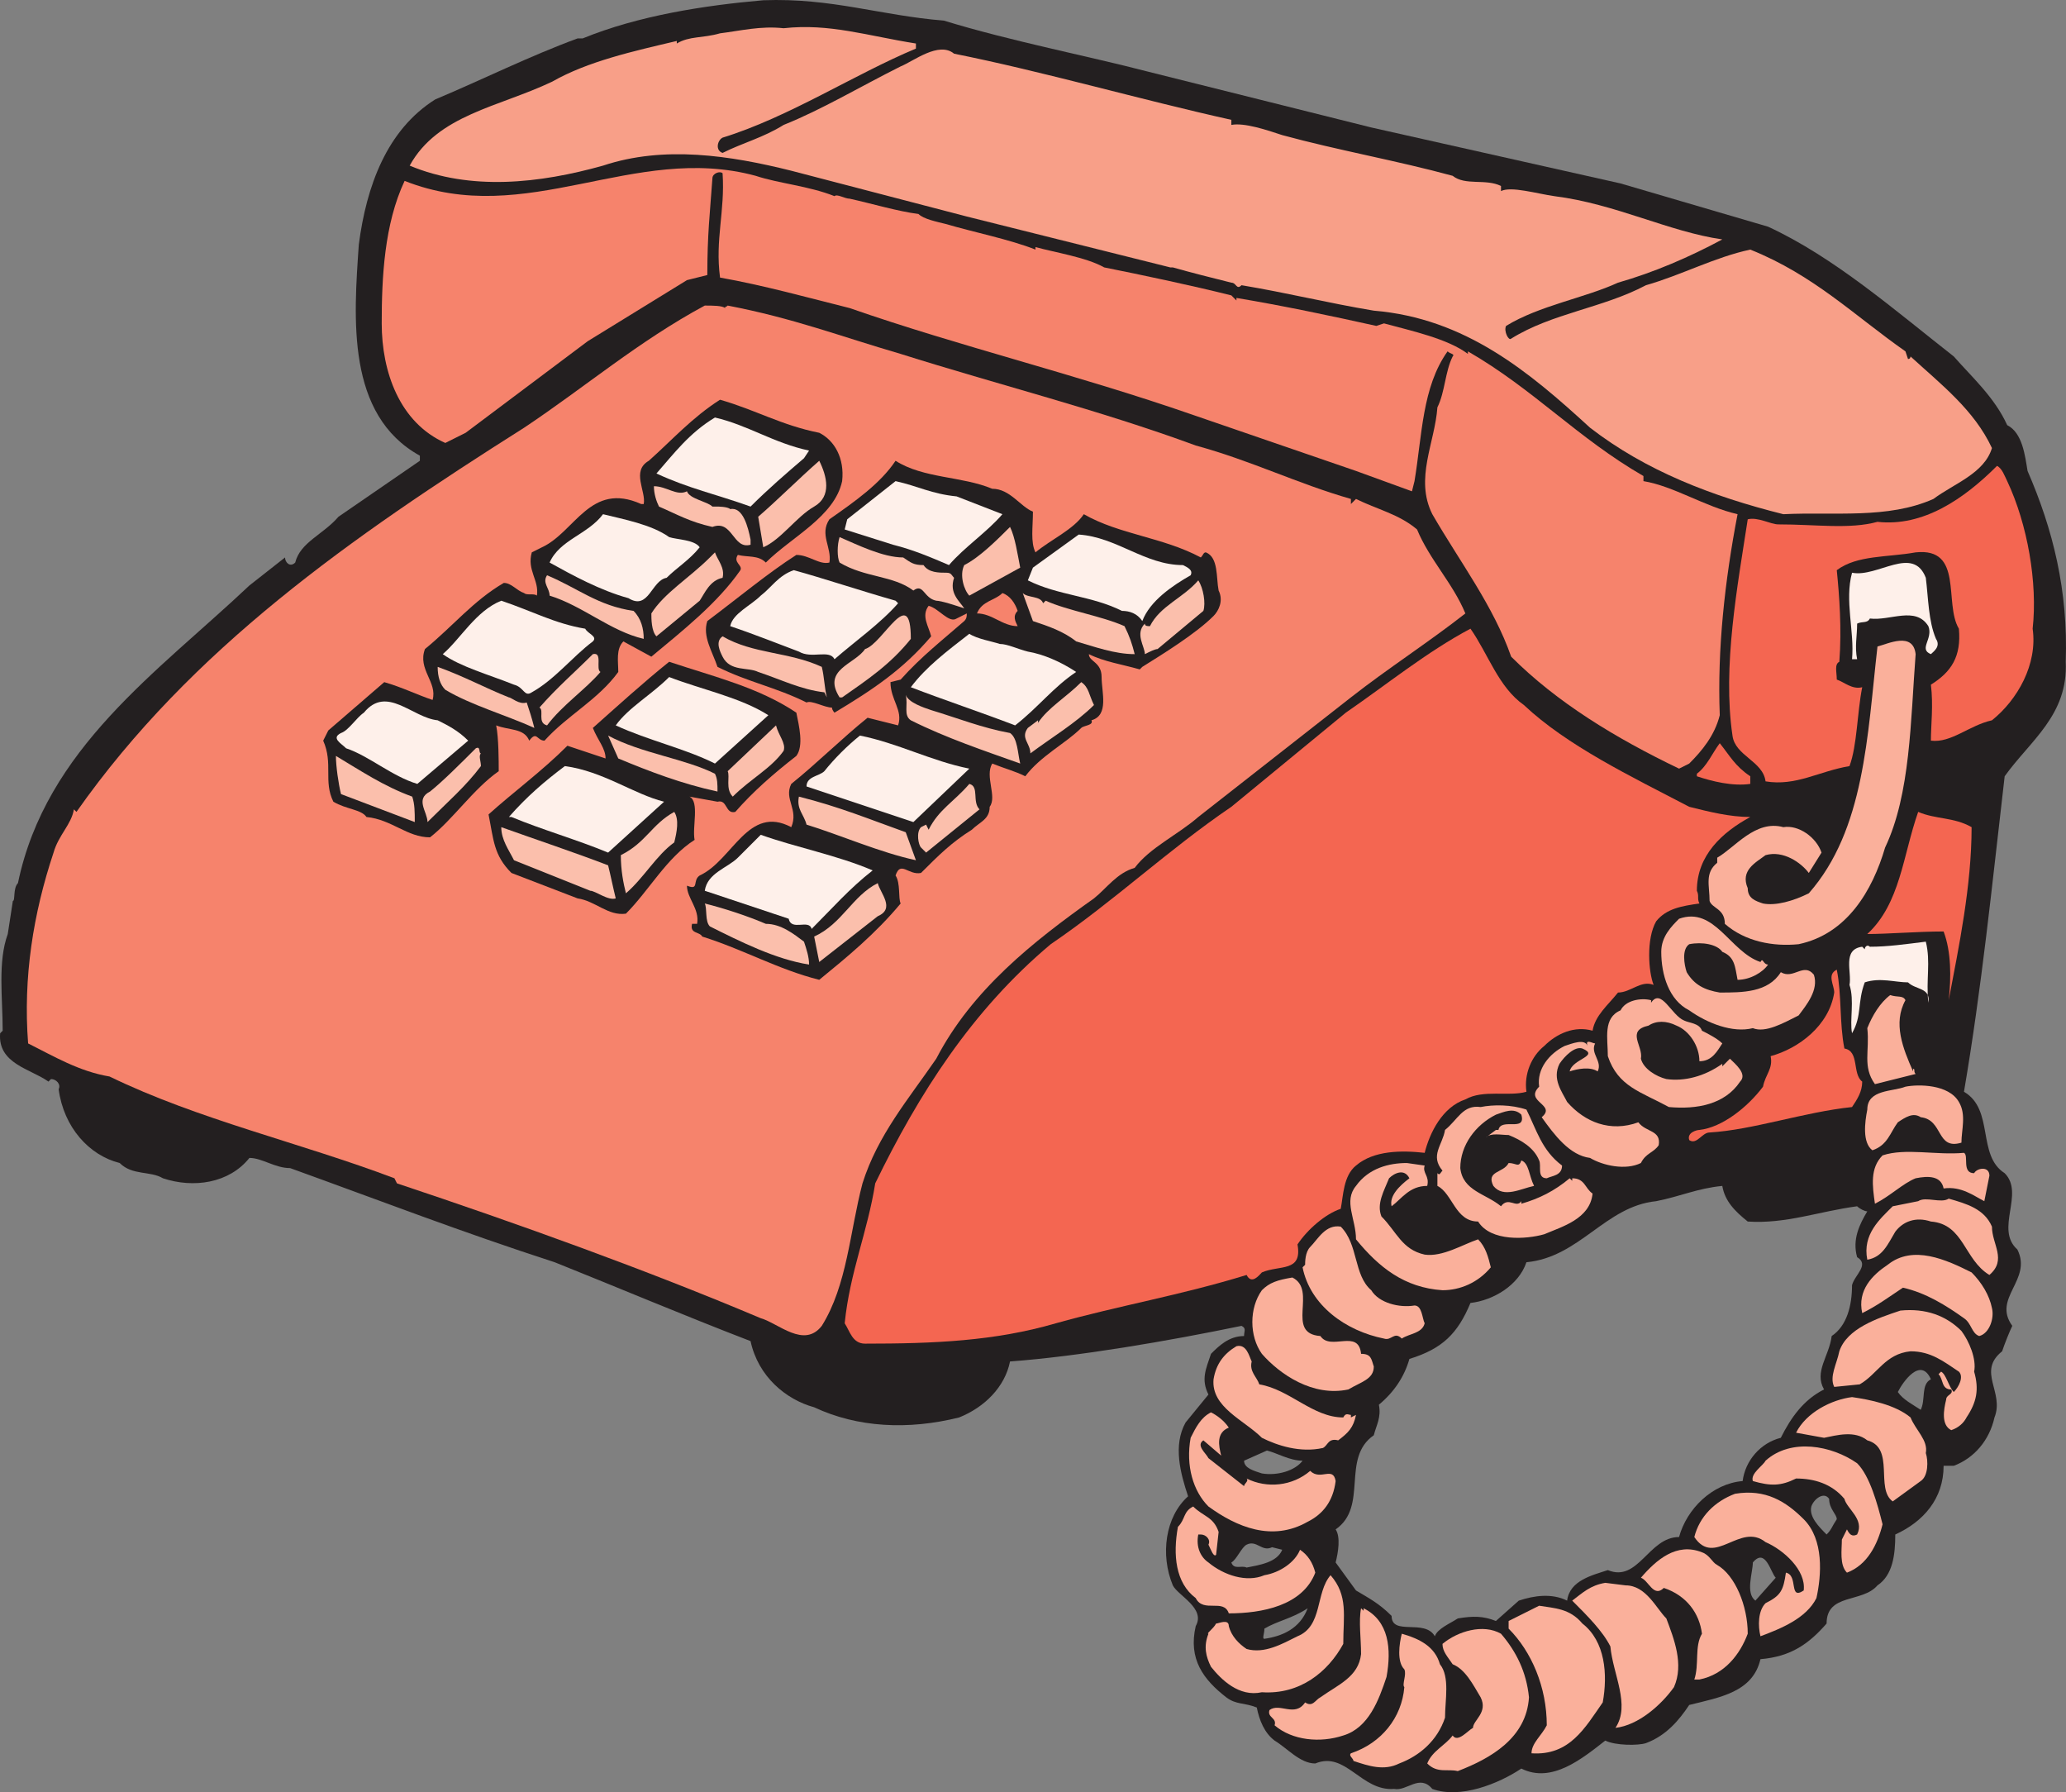 <svg xmlns="http://www.w3.org/2000/svg" width="609.122" height="528.294"><rect width="100%" height="100%" fill="#808080" stroke="none"/><path fill="#231f20" fill-rule="evenodd" d="M594.79 368.323c-6.75-6 2.25-16.5-3.75-22.5-8.25-5.25-3-18.75-12-24 5.25-30.75 8.25-60.75 12-93 7.5-10.5 18.75-18 18-33.75.75-21-3.75-39-11.25-56.25-.75-4.5-1.5-11.25-6-13.5-3.75-8.25-10.5-14.25-15.75-20.25-17.25-13.5-35.25-29.25-54.75-38.25l-43.5-12.75-73.5-16.5-66-16.5c-17.25-4.5-40.5-9-60-15-18.75-1.5-33-6.75-53.25-6-17.25 1.5-36.75 4.5-53.25 11.25h-1.5c-14.25 5.25-27.75 12-42 18-14.25 9-20.25 25.5-22.5 42.75-1.5 21.75-3.75 50.25 18 62.25v1.5l-24 16.5c-4.5 5.25-11.25 7.5-12.75 13.5-1.5 1.5-3 0-3-1.5l-10.5 8.25c-27 25.5-60 48-68.25 87.75-1.5 1.5-.75 5.25-1.5 5.25l-1.5 9.75c-3 8.25-1.5 18.75-1.5 28.5l-.75.75c-.75 9 9 10.5 14.25 14.25l.75-.75c1.5 0 3 1.5 2.25 3 1.5 11.25 9 19.5 18 21.75 3.75 3.75 9 2.25 12.75 4.5 9 3 19.5 1.5 25.5-6 3.75 0 7.5 3 12 3 27 9.75 50.25 18.75 78 27.75 18.75 7.5 38.25 15.75 57.75 23.25 2.25 10.5 10.5 17.25 18.75 19.5 12.75 6 27.75 6.75 42.75 3 7.5-3 13.5-9 15-16.5 20.25-1.5 46.5-6 68.25-10.5 1.5.75.75 1.5.75 3-4.5 0-7.5 3-9.75 5.25-1.5 4.5-3 7.5-.75 12l-6.75 8.25c-3.75 6.75-1.5 15 .75 21.75-6.75 6-8.25 17.25-4.5 26.25 1.5 3 9.75 6.75 6.75 12-2.25 9.75 2.25 15.75 9 21 3 2.25 5.25 1.5 9 3 .75 3.75 2.25 7.5 5.25 9.75 3.75 2.25 7.5 6.75 12 6.75 9-3.75 13.5 8.25 23.25 7.5 3.75.75 7.5-4.5 11.25 0 8.25 3 19.5-1.5 26.25-6 9 4.5 18-3 24.75-8.25 3 1.5 9.75 1.5 12 .75 6-2.25 9.75-6.75 12.75-11.25 9-2.25 18.75-3.75 21-13.5 9-.75 14.25-4.5 19.5-10.5 0-9 10.5-6 15-11.25 4.5-3 5.25-9 5.25-15 8.25-3.75 14.25-10.5 14.25-20.25h3c6-2.25 10.5-7.5 12-14.25 3-7.5-5.25-13.5 2.25-19.5.75-2.25 2.25-6 3-7.5-6-8.25 6-13.5 1.5-22.5m-48.75 10.5c0 6-1.5 12-6 15-.75 6-5.25 10.5-2.25 15.75-6 3-9.75 8.25-12.75 14.25-6 1.5-10.5 6.75-11.25 12.75-9 .75-16.5 8.25-18.75 16.5-9 0-12 13.5-21 9.75-4.5 1.5-11.25 3-12 9-4.5-2.25-9.75-1.5-14.25 0l-6.75 6c-3.75-1.5-6.75-1.5-11.25-.75-2.25 1.5-6 3-6.75 5.25-3-5.25-12.75 0-12.75-6-3.75-3.75-6.75-5.25-10.5-7.5l-6-8.25c.75-3 1.5-7.5 0-9.75 9.75-6.75 1.5-21 11.25-27.75.75-3 2.25-5.25 1.5-9 4.5-3.75 7.5-8.25 9-13.5 9.75-3 14.25-7.5 18-16.5 6.75-.75 14.25-5.25 16.5-12 15.75-1.5 23.25-16.5 38.25-18 7.5-1.5 12-3.75 19.5-4.5.75 4.5 3.75 7.5 7.5 10.5 11.25.75 21-3 32.25-4.5.75.75 2.25 1.5 3 1.5-2.25 3.75-4.5 8.25-3 13.5 3.75 2.25-.75 5.25-1.5 8.25m23.25 27.75c-3 1.5-1.5 6-3 9-2.25-1.5-5.25-3-6.75-5.25 1.5-3 6.75-10.5 9.75-3.75m-185.25 24c-2.25 3-7.5 4.5-12 3.75-2.25-.75-5.25-1.5-5.25-3.75l6.75-3c3 .75 6.75 3 10.5 3m157.5 17.25c-1.5 2.25-1.5 3-3 4.5-2.25-2.25-5.25-5.25-4.5-8.25.75-2.25 3.75-4.5 5.25-2.25 0 3 2.25 4.5 2.25 6m-166.5 8.25 3 .75c-1.5 3.75-6.75 4.5-10.5 5.25-1.5-.75-3.75.75-4.5-1.5 1.5-.75 3-4.5 4.5-5.25 3-1.5 4.5 2.25 7.5.75m148.5 9-6 6.75c-3-2.25-.75-8.25-.75-11.25 3.75-4.5 5.25 3 6.75 4.5m-138 9c-2.25 6-7.5 8.25-12.75 9-.75 0 0-1.5 0-3 3.75-2.25 8.25-3 12.75-6"/><path fill="#fab09b" fill-rule="evenodd" d="M585.04 354.073c-3-1.5-6.75-4.5-12-3.75-.75-3.75-4.5-3.75-8.25-3-3.75 1.5-7.5 5.25-12 7.5-.75-5.25-1.5-10.5 2.25-14.25 6.75-2.25 15.75 0 24-.75 1.5.75-.75 6 3 6 .75-1.5 4.5-2.25 4.5.75l-1.5 7.5"/><path fill="#f89f88" fill-rule="evenodd" d="M231.04 8.323c13.5-1.5 24.75 2.25 39 4.5v1.5c-18 7.5-37.5 20.25-57 26.25-1.5.75-2.25 3.75 0 4.5 6-3 12-4.5 18-8.25 11.25-4.5 22.5-11.25 34.5-17.25 3.75-1.5 11.25-7.5 15.75-3.75 26.25 5.25 54.75 13.5 81.75 19.5v1.5c3.75-.75 10.5 1.5 15 3 16.5 4.5 33.75 7.5 50.25 12 3.75 3 9.75.75 14.25 3v1.5c3-1.5 10.5.75 15.75 1.5 18 2.25 33.75 10.5 49.5 12.75-9.75 5.25-20.25 9.75-30.75 12.75-9.75 4.5-23.25 6.75-33 12.75-.75 1.5.75 4.5 1.5 3.75 12-7.5 27-9 39.75-15.75 10.5-3 20.25-8.25 30.75-10.5 18.75 7.5 30.75 19.5 45.75 30l.75 2.25c.75 0 .75-.75.75-.75 9 8.25 18.75 15.75 24 27-2.25 7.5-11.25 10.5-17.25 15-13.5 6-29.25 3.75-44.25 4.5-21-5.25-40.5-12.75-57-25.5-18-16.5-36.75-32.25-63.75-34.5-13.5-2.25-25.5-5.25-39-7.5-1.5 1.5-1.5-.75-3-.75-6-1.5-12-3-17.25-4.5h-.75l-60-15-51.75-13.5c-18-4.5-37.5-7.5-55.5-1.5-18.75 5.25-39 7.5-57 0 8.25-15 26.25-17.25 42-24.75 10.5-6 24-9 36.75-12v.75c3.75-2.25 7.5-1.5 12.75-3 6-.75 12-2.25 18.75-1.5"/><path fill="#f6836c" fill-rule="evenodd" d="M246.04 57.823c.75-.75 3 .75 4.5.75 6.75 1.5 14.25 3.75 20.25 4.5 1.5 1.5 5.25 2.25 8.25 3 7.5 2.25 18.75 4.5 26.25 7.5v-.75c5.25 1.5 15 3 20.25 6 11.25 2.25 25.5 5.25 37.5 8.25l1.5 1.5v-.75c13.5 2.25 27.75 5.25 41.25 8.25l2.25-.75c8.25 2.25 18.75 4.5 24.75 9v-.75c19.5 11.25 32.25 25.5 51.75 36.75v1.5c9 1.5 18 7.5 27.75 9.75-3.75 19.5-6 39.75-5.25 59.25-1.5 6-5.25 10.5-9 14.25l-3 1.5c-18.75-9-36-19.5-49.5-33-5.25-15-15-27.75-23.25-42-5.25-10.5.75-21 1.5-31.5 2.25-4.5 2.25-10.5 4.5-15 .75-.75-.75-.75-1.5-1.5-7.5 10.5-7.5 24.75-9.75 38.25l-.75 3-16.5-6-48-16.5c-34.5-12-69-20.25-101.25-31.5-12-3-25.5-6.75-38.25-9-1.5-11.25 1.5-19.5.75-30.75-.75-.75-3 0-3 1.5-.75 10.5-1.5 16.5-1.5 28.5l-6 1.5-29.25 18-36 27-6 3c-13.5-6-18.75-21-18.75-35.25 0-13.5.75-29.25 6.75-42 36 14.25 67.5-11.25 103.5-1.5 6.75 2.25 15.75 3 23.25 6"/><path fill="#f6836c" fill-rule="evenodd" d="M213.79 90.823c0-.75 0 0 .75-.75 19.5 3.75 33 9 51 14.25 28.5 9 58.5 16.5 87 27 16.5 4.5 30 11.25 45.75 15.75v1.5l1.5-1.5c6 3 12.75 4.5 18 9 3.75 9 10.5 15.75 14.25 24.75-10.5 8.25-23.25 16.5-33.75 24.75l-45 35.25c-6 5.25-14.25 9-18.75 15-5.25 1.5-8.25 6-12 9-18 12.75-36 27-46.5 47.25-8.25 12-17.25 22.5-21.75 36.75-3.75 14.25-4.5 30-12 42-5.25 6.75-12.75-.75-18-2.25-33.75-14.25-71.25-27.75-107.25-39.75l-.75-1.5c-27.75-10.5-57.75-17.25-84-30-9-1.5-16.5-6-24-9.75-1.5-19.5 1.5-38.25 7.5-56.25 1.5-5.25 5.25-8.25 6-12.75l.75.75c33.75-48 81-81 132-113.25 18-12 33.75-25.5 53.25-36 2.25 0 5.25 0 6 .75"/><path fill="#231f20" fill-rule="evenodd" d="M241.54 127.573c4.5 2.25 7.5 7.5 6.75 14.25-2.25 10.5-15 16.5-22.5 24-2.25-2.25-5.25-1.5-8.25-2.25-1.5 2.25 1.5 3 .75 4.5-6.75 9.75-17.25 18-26.25 25.5l-8.25-4.5c-2.25 2.25-1.5 6-1.5 9-6 8.25-15 12.75-21.75 20.25-2.25 0-2.25-3-4.5 0-1.5-3.75-6-3-9.75-4.5.75 3.75.75 10.5.75 13.5-7.5 5.25-13.5 14.25-20.25 19.5-6.75 0-11.25-5.25-18.75-6-1.5-2.25-6-2.25-9.75-4.5-3-6 0-11.25-3-18l1.5-3 16.5-14.25c5.25 1.5 9.75 3.75 14.25 5.25 1.5-5.25-4.5-9-2.25-15 8.25-6.75 14.25-14.25 23.25-19.5 2.25 0 3.75 2.25 6 3 .75.75 3 0 3.75.75.75-4.5-3-7.5-1.5-12.75l3-1.5c9.75-4.5 14.25-19.5 29.25-12.75h.75c.75-3.75-3.75-9.75 1.5-12.75 6.75-6 12.75-12.75 21-18 10.5 3 18 7.5 29.25 9.75"/><path fill="#fef0ea" fill-rule="evenodd" d="m238.54 132.823-1.5 2.25c-5.25 4.5-10.5 9-15.75 14.25-10.5-3.75-18-5.25-27.75-9.75 5.25-6 9.75-12 17.25-16.5 9.75 2.25 17.25 7.5 27.75 9.75"/><path fill="#231f20" fill-rule="evenodd" d="M359.29 174.073c-.75-3.75 0-9.75-3.75-11.25-.75 0-.75.75-1.5 1.5-11.25-6-24-6.75-34.5-12.75-3 4.5-9.75 7.5-14.25 11.25-1.5-3-.75-7.5-.75-12-3.75-1.5-6.75-6.75-12-6.75-9-3.75-20.25-3-28.5-8.25-4.5 6.75-12 12-19.5 17.25-3 4.5.75 8.25 0 12.75-3 .75-6-2.25-9.75-2.25-8.25 5.25-17.25 12.75-26.25 19.5-1.5 4.5 1.5 9 3 13.5 9 4.5 17.25 6 26.25 10.5 1.5-.75 5.25 1.5 7.5 1.5 0 .75.75 1.5.75 1.5 11.25-6.75 20.25-12.75 28.5-22.5-.75-3-3-6-.75-9 3 .75 6 5.25 8.25 3.75l3-1.5c0 .75 0 1.5-.75 2.25-6 5.25-12.75 10.5-18.75 17.25l-3 .75c0 5.25 3.75 8.25 2.25 12.75l-9-2.25c-7.5 6-15 13.5-22.5 19.5-2.25 4.5 2.25 7.5 0 12.75-12.75-6.75-17.25 9.75-27 14.25-2.25 1.5 0 4.5-3.75 3 0 3.75 3.75 6.75 3 11.25h-1.5c-.75 3 2.25 2.25 3 3.75 12 3.75 22.5 9.75 34.5 12.75 8.25-6.75 16.5-13.5 24-22.5-.75-1.5 0-6-1.5-8.25 1.5-4.5 3.75 0 7.5-.75 5.25-5.25 9-9 15-12.75 2.25-2.25 5.25-3 5.25-6.75 2.25-3-1.5-9 .75-12.75 3.75 1.5 6.75 2.25 9.75 3.75 4.5-6 12-9.75 16.5-14.25.75-.75 3.75-.75 3-2.25 5.25-1.5 3-8.25 3-12.75s-3.75-4.5-3.75-6.75c4.5 2.25 9.75 3 15 4.5l.75-.75c6-3.75 15.75-9.75 21-15 1.5-1.5 3-4.5 1.5-7.5"/><path fill="#fbbfac" fill-rule="evenodd" d="m354.79 180.073-13.5 11.25c-.75 0-2.25.75-3.75 1.5 0-2.25-3-6 0-9 0 .75.75.75 1.5.75 3-6 9.75-8.25 14.25-13.5 1.5 2.25 2.25 6.75 1.5 9m-111.75 24c-6.75-.75-12.75-3.75-19.5-6-3-1.5-8.25 0-10.5-4.5-.75-1.5-2.25-4.5 0-6 9 5.25 19.5 4.5 29.25 9 .75 3 .75 6 1.5 9l-.75-1.5m33-27c-3.75-.75-3.75-5.25-6.75-3-6-4.5-14.25-3.75-21.75-8.25-.75-1.5-.75-5.25 0-7.5 5.25 2.25 12.75 6 18.75 6 2.25 1.5 3 2.25 6 2.25 1.5 2.25 4.5 2.25 6.75 2.25 1.5 0 1.5.75 2.25 1.5-1.5 4.5 1.5 6.75 3 9-2.25-.75-6.75-2.25-8.25-2.25m-36-27.75c-5.25 3-9.75 9.75-15 12l-1.5-9c5.25-4.5 12-11.25 18-16.5 2.25 4.5 3.75 10.5-1.5 13.5"/><path fill="#f46651" fill-rule="evenodd" d="M591.79 141.823c6 12.75 9 30 7.5 43.5 1.5 10.5-4.5 21-12 27-6.75 1.5-12 6.75-18 6 0-4.5.75-10.5 0-16.5 6-3.75 9-8.25 8.25-16.5-4.5-7.5 1.5-24-12.75-22.5-8.25 1.5-17.25.75-23.25 5.25.75 7.5 1.5 17.25.75 27-1.5.75-.75 3-.75 5.25 2.25.75 4.5 3 7.5 2.25-1.5 7.5-1.5 17.25-3.75 23.25-9 1.5-15.75 6-24.75 4.5-.75-6-9-7.5-9.75-13.5-3-20.25 1.5-44.25 4.5-63.75 3-.75 6.75 1.5 9 1.5 11.25 0 21 1.5 29.25-.75 13.5 1.5 25.5-6.75 35.25-16.5 1.5.75 2.25 3 3 4.5"/><path fill="#fef0ea" fill-rule="evenodd" d="m282.04 146.323 13.5 5.25c-4.5 5.25-11.25 9.75-15.75 15-5.25-2.25-10.5-4.5-16.5-6l-14.25-4.5.75-3 14.25-11.25c6.75 1.5 10.5 3.75 18 4.5"/><path fill="#fbbfac" fill-rule="evenodd" d="M202.54 144.823c.75 2.25 6 3 7.5 4.5h1.5s3 0 3.75.75c3.75-.75 5.25 5.25 6 9v1.5c-5.25 1.5-5.25-7.5-11.25-5.25-6.75-1.5-10.5-3.75-15.75-6-.75-1.5-1.5-3.75-1.5-6 3.75 0 6.75 3 9.75 1.5"/><path fill="#fef0ea" fill-rule="evenodd" d="M197.29 158.323c2.25.75 7.5.75 9 3-3 3.75-6.75 6-9.75 9-4.5.75-5.25 9.75-11.25 6-8.25-2.25-16.5-6.75-23.25-10.5 3-6.75 11.25-8.25 15.75-14.25 6 1.5 14.25 3 19.5 6.75"/><path fill="#fbbfac" fill-rule="evenodd" d="m300.79 167.323-15 8.25c-1.5-1.5-3-6-1.5-9 4.5-2.25 9.75-7.5 13.5-11.25 1.5 3 2.25 8.25 3 12"/><path fill="#fef0ea" fill-rule="evenodd" d="M348.79 166.573c1.5.75 3 1.5 2.25 3-5.25 3-12 7.5-14.25 13.5-1.5-2.25-3.75-3-6-3-9-4.5-18.75-4.5-27.75-9l1.5-3.75 13.5-9.75c11.25.75 19.5 9 30.75 9"/><path fill="#fbbfac" fill-rule="evenodd" d="M213.04 170.323c-3.75.75-5.25 4.5-6.75 6.75l-12.75 10.5c-1.5-1.5-1.5-5.25-1.5-6.75 3.75-6 11.25-10.5 17.25-16.5l1.5-1.5c.75 2.25 3 4.5 2.25 7.5"/><path fill="#fef0ea" fill-rule="evenodd" d="M570.79 188.323c1.5 2.25-.75 3.75-1.5 4.5-3.75-1.5.75-4.5-.75-8.25-3.75-6-11.25-1.5-17.25-2.25-.75 1.5-2.25.75-3.75 1.5 0 3.75-.75 6.75 0 10.5h-1.5c.75-8.25-2.25-17.25 0-25.5 7.5 1.5 18-8.25 21.75 1.5.75 6 .75 12.75 3 18m-306.75-11.25.75.75c-5.25 6-12.75 11.25-18.75 16.5-1.5-3-6.75 0-10.5-2.25-6-2.25-13.5-5.25-20.25-7.5.75-3.75 6-6 9-9 3-2.25 5.25-6 9.75-7.5 8.25 2.25 19.5 6 30 9"/><path fill="#fbbfac" fill-rule="evenodd" d="M186.79 180.073c2.25 2.25 3 5.25 3 8.25-9.75-2.25-18-9.75-27.75-12.75 0-2.25-2.25-3.75-.75-6 9 3.75 15 9 25.5 10.5m120.75-2.25.75-.75c6.75 3 16.5 4.5 23.25 7.5 1.5 3 2.25 5.25 3 8.25-6 0-12-2.25-17.25-3.75-3.75-3-8.25-4.5-12.75-6l-3-8.25c1.5 1.5 5.25.75 6 3"/><path fill="#f6836c" fill-rule="evenodd" d="M300.04 180.073c-1.5 1.5-.75 3 0 4.5-4.5 0-7.5-3.75-12-3.75 1.5-3.75 5.25-3.75 7.5-6 2.25.75 3.75 3 4.5 5.25"/><path fill="#fef0ea" fill-rule="evenodd" d="M172.54 185.323c.75 1.5 3.75 2.25 2.25 3.75-6 4.5-11.25 11.25-18 15-2.25 1.5-2.25-1.5-5.25-2.25-7.5-3-15.75-5.25-21-9 5.25-4.5 9.75-12.75 17.25-15.75 9 3 15.75 6.75 24.75 8.25"/><path fill="#fbbfac" fill-rule="evenodd" d="M268.54 188.323c-6 7.5-12.75 12-20.25 17.25h-.75c-5.25-8.25 4.5-9.75 7.5-14.25 5.25-1.5 13.5-19.5 13.5-3"/><path fill="#f46651" fill-rule="evenodd" d="M449.29 207.823c12.75 12 31.5 21 48.75 30 6 1.5 12 3 18 3-8.25 4.5-15.75 11.25-15.75 21.75.75 1.5 0 2.25.75 3.75-5.25.75-9.75 1.5-12.75 5.25-3 5.25-2.25 15-.75 18.75-3.75-1.5-6.75 2.25-10.5 2.25-3 3.75-6.75 6.75-7.5 11.25-5.25-1.5-10.5.75-14.25 4.5-3.75 3-6 8.25-5.25 13.5-5.25 1.5-12.75-.75-18 2.25-6.75 2.25-10.5 9.75-12 15.75-6.75-.75-15-.75-20.25 3.75-3.75 3-3.75 9-4.5 12.75-4.5 1.5-9.75 6-12.75 10.5 1.5 8.25-5.25 6-10.5 8.25-.75.75-3 3.75-4.5.75-19.5 6-37.5 9-56.25 14.25-18 5.25-36 6-56.25 6-3.75 0-4.5-3.75-6-6 1.5-15 6.75-27 9-41.25 12.75-26.25 28.5-51 51.75-70.5 18.75-12.75 34.5-27.75 53.25-40.5l33.75-27.75c12-8.25 24-18 36.75-24.75 5.25 7.5 8.25 17.25 15.75 22.5"/><path fill="#fef0ea" fill-rule="evenodd" d="M294.79 189.823c2.25 0 5.25 1.5 8.25 2.25 4.5.75 9.75 3 14.25 6-6.75 4.5-11.25 10.5-18 15.75-9.75-3.75-21-7.5-30.75-11.25 4.5-6 10.5-10.5 17.25-15.75 2.25 1.5 6.75 2.25 9 3"/><path fill="#fab09b" fill-rule="evenodd" d="M564.79 192.823c-1.5 19.5-1.5 41.25-9 57-3.75 12.75-11.25 25.5-25.5 28.5-7.5.75-15.75-.75-21.75-6 0-4.5-3.75-4.5-4.5-6.75 0-4.5-1.5-8.25 2.25-11.25v-1.5c5.25-3 11.25-11.25 19.5-9 4.5-.75 9.75 3 11.25 7.5l-3.75 6c-2.25-3-7.5-6.75-12.75-5.25-3 2.25-7.5 4.5-5.25 9.75 0 3 2.25 3.75 4.5 4.5 3.75.75 9-.75 13.5-3 16.5-18.75 17.25-46.5 20.25-72.75 3-.75 10.5-4.5 11.25 2.25"/><path fill="#fbbfac" fill-rule="evenodd" d="M177.04 198.073c-4.5 5.25-11.25 9.75-15.75 15.75-3-.75-.75-4.5-2.25-5.25 5.25-6 10.5-10.5 15.75-15.75 3-.75.75 4.5 2.25 5.25"/><path fill="#231f20" fill-rule="evenodd" d="M234.79 210.073c.75 3.75 2.25 9.75 0 12.75-6.75 5.25-12.75 10.5-18 16.5-3 .75-2.25-3.75-5.25-3l-8.25-1.5c3 1.5.75 9 1.5 12.75-8.25 5.25-13.5 15-20.25 21.75-5.25.75-9-3.75-14.25-4.5l-19.5-7.5c-5.25-5.25-5.25-9.75-6.75-17.25 7.5-6.75 15.75-12.75 23.25-20.25l11.25 3.75c0-3-2.25-5.25-3.75-9 6.75-6 15-13.5 22.5-19.5 13.5 4.5 26.25 7.5 37.5 15"/><path fill="#fbbfac" fill-rule="evenodd" d="M150.04 205.573c.75 0 3 2.25 5.25 1.5.75 2.25 1.5 4.5 2.25 7.5-8.25-3.75-18.75-6.75-26.25-11.25-1.5-1.5-2.25-3.75-2.25-6.75 8.25 3 13.5 6 21 9"/><path fill="#fef0ea" fill-rule="evenodd" d="m226.54 210.823-15.75 14.25c-9-4.5-19.5-6.75-29.25-11.25 3.75-5.25 10.5-9 15.75-14.25 9.75 3.75 21 6 29.25 11.25"/><path fill="#fbbfac" fill-rule="evenodd" d="M322.54 207.823c-5.25 5.25-12.75 9.75-18.75 14.25 0-3-3-4.5-.75-7.5l3-2.25v.75c3-4.5 8.25-7.5 12.75-12 2.25 1.5 2.25 3.75 3.75 6.75m-48 1.5c7.5 2.25 15 5.25 23.25 6.75 2.25 1.5 2.25 6 3 9-10.5-3.75-21.75-7.5-32.25-12.75-2.25-1.5-.75-4.5-1.5-7.5.75 2.25 5.25 3.75 7.5 4.5"/><path fill="#fef0ea" fill-rule="evenodd" d="m138.04 218.323-15 12.75c-7.5-2.25-14.25-8.25-21-10.5-1.5-1.5-4.5-3-1.5-4.5 2.25-.75 4.5-4.5 6.75-6 6.75-8.25 14.25 1.5 21.75 2.25 3 1.5 6 3 9 6"/><path fill="#fbbfac" fill-rule="evenodd" d="M231.04 221.323c-3.75 5.25-9.75 8.25-15 13.5-2.25-2.25-.75-6-1.5-7.5l14.25-13.5c.75 3 3 5.25 2.25 7.5"/><path fill="#fef0ea" fill-rule="evenodd" d="m285.79 226.573-16.5 15.75-31.5-10.5c0-3 3.75-3 5.25-4.5 3-3.75 6.75-7.5 10.5-10.5 11.25 2.25 21 7.5 32.25 9.75"/><path fill="#fbbfac" fill-rule="evenodd" d="M210.79 228.073c.75 1.5.75 3 .75 5.25-10.5-2.25-20.25-6-29.25-9.75l-3-6.75c9.75 5.25 22.5 6.75 31.5 11.25"/><path fill="#f46651" fill-rule="evenodd" d="M516.04 228.823v2.25c-5.25.75-11.25-.75-15.75-2.25v-.75c3-2.25 4.5-6 6.75-9 3 3.75 4.5 6.75 9 9.75"/><path fill="#fbbfac" fill-rule="evenodd" d="M141.79 222.073c-.75.75 0 2.25 0 3.75-4.5 6-9.75 10.5-15.75 16.5 0-3-3.75-6.75.75-9 3.75-3 9-8.25 13.5-12.75 1.5-.75.75 1.5 1.5 1.5m-20.25 12.75c.75 2.25.75 4.5.75 7.5l-21.75-8.25c-.75-3-1.5-8.25-1.5-11.25 7.5 4.5 14.25 9 22.5 12"/><path fill="#fef0ea" fill-rule="evenodd" d="m195.79 236.323-16.5 15c-9-3.75-19.5-6.75-28.5-10.5h-.75c5.25-6 10.5-10.5 16.5-15 11.25 1.5 20.25 8.25 29.25 10.5"/><path fill="#fbbfac" fill-rule="evenodd" d="m288.79 238.573-15.75 12.75-1.5-1.5c-.75-.75-1.5-4.5 0-6l1.5-.75.75 1.5c3-6 7.5-8.25 12-13.5 3 .75.75 5.25 3 7.5m-21.75 6.75 3 8.25c-10.5-2.25-22.5-7.5-32.25-10.5-.75-3-3-4.5-2.25-8.25 12 3 21 6.75 31.5 10.5m-68.25 3c-5.25 3.75-9 10.5-14.25 15-.75-3-1.5-6.75-1.5-11.25 7.5-3.75 9-9 15.75-12.75 1.5 2.25.75 6 0 9"/><path fill="#f46651" fill-rule="evenodd" d="M581.29 243.823c0 17.25-3.75 35.25-6.75 51 .75-6.75.75-14.25-1.5-20.25-7.5 0-16.5.75-22.5.75 9.75-9 10.5-23.25 15-36 5.25 2.25 10.5 1.5 15.75 4.5"/><path fill="#fbbfac" fill-rule="evenodd" d="M179.29 255.073c.75 3 1.5 6.75 2.25 9.75-2.25.75-6-2.25-7.5-2.25l-22.5-9c-1.5-3-3.75-6-3.75-9.75 10.5 3.75 21.75 7.5 31.5 11.25"/><path fill="#fef0ea" fill-rule="evenodd" d="M257.29 256.573c-6.75 5.25-12 11.25-18 17.25-.75-3-6 .75-6.75-3l-24.75-8.25c.75-5.25 6.75-6.75 9.75-9.75l6.75-6.75c10.5 3.75 22.5 6 33 10.5"/><path fill="#fbbfac" fill-rule="evenodd" d="m258.79 270.073-17.25 13.5-1.5-7.5c8.25-3.75 11.25-12 18.75-15.75.75 3 5.25 7.5 0 9.75m-33 2.25c4.5 0 8.25 3 11.25 5.25.75 2.25 1.5 4.5 1.5 6.75-9.75-1.5-20.25-6.75-29.25-11.25-1.5-1.5-.75-5.25-1.5-6.75 6 1.5 12.75 3.75 18 6"/><path fill="#fab09b" fill-rule="evenodd" d="M519.04 283.573c.75-1.5.75.75 2.25.75-1.5 2.25-5.25 4.5-9 4.5-.75-3.75-.75-6.75-4.5-8.25-1.5-2.25-6-3-9.75-2.25-2.25 1.5-1.5 6-.75 8.25 2.25 3.75 5.25 5.25 9.75 6 6.75 0 14.25 0 18-6 3.75 2.25 6.75-3 9.75.75 1.5 4.5-2.25 9-4.5 12-4.5 2.25-9.75 5.25-13.5 3.75-6 1.5-13.5-1.5-18.75-5.25-6-3-8.25-10.5-8.25-17.25 0-4.5 3-7.5 5.25-9.75 10.5-3.75 15 9.75 24 12.75"/><path fill="#fef0ea" fill-rule="evenodd" d="M567.79 277.573c1.5 6 0 11.25.75 18 .75-4.5-3.75-3.75-6-6-3.75 0-8.25-1.5-12.75 0-2.25 6-.75 9.75-3.75 15-.75-3.75.75-9.75-.75-14.25.75-3.75-2.25-10.5 3.75-11.25l.75.75c0-.75.75-1.5 1.5-.75 5.25 0 10.5-.75 16.5-1.5"/><path fill="#f46651" fill-rule="evenodd" d="M543.79 309.073c4.5.75 2.25 7.5 5.25 9.75 0 3-1.5 5.25-3 7.5-14.25 1.5-29.25 6.75-42 7.5-2.25 0-3.75 3.75-6 2.25-.75-2.25 2.25-3 3-3 6.75-.75 14.25-6.75 18.75-12.75.75-3.75 3-5.25 2.25-9 8.25-2.25 17.25-9 18.75-18.75 0-2.25-2.25-5.25.75-6.75 1.5 7.5.75 15.75 2.25 23.25"/><path fill="#fab09b" fill-rule="evenodd" d="M496.54 300.823c1.5.75 4.5.75 5.25 3 1.5.75 4.5 2.25 6 3.75-1.5 2.25-3 5.25-6.75 5.25 0-4.5-3-9-6.75-10.5-3-1.5-6-1.5-8.25 0-6.75 1.5-1.5 6-2.25 9.75.75 3 4.5 5.25 7.5 6 5.25.75 11.25-.75 16.5-4.5v.75l2.25-2.25c1.5 1.5 5.25 4.5 3 6.75-4.5 6.75-12.75 8.25-21 7.5-8.25-4.5-15-6-18-15 0-5.25-1.5-11.25 3.75-13.5 1.5-3 6-3.75 9-3v.75c3-4.5 6 3.75 9.75 5.25m65.25-6c-3.75 6.75-.75 14.25 2.25 21v-.75c.75 0 0 .75.75 1.5l-12 3c-3.75-5.25-1.5-9.75-2.25-16.5 1.5-3.75 3.75-7.5 6.75-9.75 2.25.75 3.75 0 4.5 1.5"/><path fill="#fab09b" fill-rule="evenodd" d="M468.04 308.323c-.75-2.25 1.5-.75 2.25-.75-1.5 3 2.25 5.25.75 8.25-2.25-1.5-6-.75-8.25 0 .75-3.75 9-4.5 3.75-6.75-2.25-.75-5.25 2.25-6.75 4.5-2.25 4.5.75 8.25 2.25 11.25 5.25 6 12.75 9 21 6 2.25 3 6.75 2.25 6 6.75-1.5 2.25-3.75 2.25-5.25 5.25-4.5 2.25-11.25.75-15-1.5-6-.75-10.5-6.75-14.25-12 4.5-3.75-5.25-4.5-.75-9-.75-5.25 3-9.75 7.5-12 2.25-.75 6-2.25 6.75 0m109.5 16.5c2.25 3.75.75 8.25.75 12-7.5 2.25-5.25-6.75-12-7.5-2.25-1.5-4.5 0-6.75 1.5-2.25 3-3 6.75-7.5 8.25-3-2.25-2.25-8.25-1.5-12 0-6 7.5-5.25 11.25-6.75 3.75-.75 12.75-.75 15.75 4.5m-127.5 2.25c3 6 4.5 12 10.5 16.5 0 3-3 3-4.5 3.75-3 0-1.5-3.75-2.25-5.25-1.5-3.75-5.25-6-9-7.5-2.25 0-5.25-.75-6.75.75l3-2.25h.75c.75-3.75 8.25.75 6.75-4.5-2.25-2.25-5.25-.75-7.5 0-6 3-10.5 9-10.5 15.75.75 6.75 7.5 7.5 12 11.25 2.25-3 4.5.75 6-1.5v.75c5.25-1.5 9.75-3.75 14.25-7.5l.75.75v-.75c3.75 0 3.75 3 6 4.5-.75 7.5-9 9.75-14.25 12-5.25 1.5-15.75 2.25-19.5-3.75-6.75 0-7.5-8.25-12-10.5v-3.75c.75.75.75 0 1.5-.75-3.75-4.5 0-7.5.75-12 3.75-3 5.25-7.5 10.5-6.75 3.75-.75 9-.75 13.5.75"/><path fill="#fab09b" fill-rule="evenodd" d="M452.29 349.573c-3.75.75-9 3.75-12 0-2.25-4.5 3-3.75 4.5-6.75 2.25 0 3 1.5 3.75-.75 2.25.75 2.25 4.5 3.75 7.5m-32.25-6c-.75 2.25 1.5 3 .75 6-5.25 0-7.5 3.75-10.5 6-.75-3 2.25-6 5.25-8.25-1.5-3-4.5-1.5-6 0-1.5 3.75-3.75 7.5-2.25 11.25 4.5 4.5 6 9.75 12.75 11.25 5.25.75 11.25-3 15.75-4.5 2.25 2.25 3 5.25 3.75 8.25-3.75 4.5-9 6.75-14.25 6.75-11.25-.75-18.75-6.75-25.5-15 0-6-3.75-11.25 0-15.75 3.75-5.25 9.75-6.75 15-6.75l5.25.75m154.5 9.75c5.25 1.5 10.5 3 12.75 8.25 0 5.25 4.5 9.75-.75 14.25-7.5-4.5-7.5-15-17.25-15.75-4.5-1.5-8.25 0-10.5 3-2.25 3.75-3.75 7.5-8.25 8.25-1.5-7.5 3.75-12 7.5-15.75l7.5-1.5c2.25-1.5 6.75.75 9-.75m-179.25 8.25c5.25 5.25 3.75 14.25 9 18.75 2.25 3.75 8.25 5.25 12.75 4.5 2.25 0 2.25 3.75 3 5.25-.75 3-4.5 3-6.75 4.5-2.25-2.25-3 .75-5.25 0-11.25-2.25-21.75-9.75-24-21l.75-.75c0-.75 0-3.75 1.5-5.25 2.25-2.25 4.5-6.75 9-6"/><path fill="#fab09b" fill-rule="evenodd" d="M587.29 385.573c.75 3-.75 7.5-3.75 8.25-2.25-.75-2.25-3.75-4.5-5.25-5.25-3.75-11.25-7.5-18-9-4.5 3-7.5 5.25-12 7.5-1.5-6.75 3-11.25 7.5-14.25 7.5-6 17.25-1.5 24.75 2.25 3 3 5.25 6.75 6 10.5m-198 8.25c3 4.5 11.25-2.25 12 5.25 3 0 3 1.5 3.75 3.75 0 3.75-3.75 4.5-7.5 6.75-10.5 2.25-20.25-4.5-25.5-10.5-3.75-5.25-3.75-13.5 0-18.75 2.25-2.25 4.5-3 9-3.75 7.5 3.75-2.25 16.5 8.25 17.25"/><path fill="#fab09b" fill-rule="evenodd" d="M578.29 392.323c2.25 3 4.5 8.25 3.75 12 1.5 5.25.75 9-2.25 13.5-.75 1.5-2.25 3-4.5 3.75-3-1.5-2.25-6-1.5-9 0-1.5 2.25-1.5 1.5-3-3 0-2.25-3-3.75-4.5l.75-.75c1.5.75 2.25 4.5 3.75 6 1.5-1.5 3-4.5 1.5-6-4.5-3-8.25-6-14.25-6-7.5.75-9.75 6.75-15 9.75l-7.5.75c-1.5-3 .75-6.75 1.5-10.5 2.25-6.75 11.25-9.75 18-12 7.5-.75 13.5 1.5 18 6m-209.25 9c-.75 3 1.5 4.5 2.25 6.75 9 1.5 15.75 9.75 24.75 9.75.75-1.5 1.5-.75 2.25-.75v.75l1.5-.75c-.75 3.75-2.25 5.25-5.25 7.5-3-.75-3 1.5-4.5 2.25-6.75 1.5-13.5-.75-18-3-5.25-5.25-15-9-14.25-17.25.75-4.5 3-7.5 6.75-9.75 3-.75 3.75 3 4.5 4.5"/><path fill="#fab09b" fill-rule="evenodd" d="M563.29 417.823c1.5 3.75 5.25 6.75 4.5 10.5.75 2.25.75 6.75-1.5 8.25l-8.25 6c-5.25-3.75.75-15.75-7.5-18-3.75-3-9-1.5-12.75-.75l-8.25-1.5c3-6 10.5-9.75 16.5-10.5 5.25.75 12.75 2.25 17.25 6m-201 3c-3.75 1.5-3 5.25-2.25 8.25l-5.25-4.5c-2.25 1.5.75 3.75 1.5 5.25l10.5 8.25c0-.75 1.5-1.5.75-2.25 6 3 13.5 2.25 18.75-2.25 3 3 6.75-1.5 7.5 3-.75 6-3.75 9.75-8.25 12-10.5 6-21 1.5-29.25-4.5-4.5-4.5-6.75-12-5.25-20.25 1.5-3 3-6 6-7.5 1.5.75 3.75 2.25 5.25 4.5"/><path fill="#fab09b" fill-rule="evenodd" d="M547.54 431.323c3.75 3.75 6 12 7.5 18-1.5 6-4.5 12-10.5 14.25-2.25-2.25-1.5-6.75-1.5-9.75l1.5-3c.75 1.5 1.5 2.25 3 1.5 2.25-4.5-3-7.5-3.75-10.5-3.75-4.5-9-6-14.25-6-4.5 2.25-7.5 2.25-12.75.75-.75-2.25 3-4.5 3.75-6 7.5-6.75 19.5-4.5 27 .75"/><path fill="#fab09b" fill-rule="evenodd" d="M531.79 447.823c6 6 5.25 16.5 3.75 23.25-3 6-10.5 9-16.5 11.25-.75-3-.75-7.5 1.5-9.75 4.5-2.25 5.25-3.75 6-9 3.75.75.75 8.25 5.25 5.25.75-6-6-12-11.25-14.25-7.5-6-15 7.5-21-1.5 1.5-6 6-10.5 12-12.75 9-1.5 15 2.25 20.25 7.5m-172.5 3.75-.75 6.75c-.75.75-1.5-1.5-2.25-3 .75-1.5-.75-3-2.25-3h-.75c-.75 3.75.75 6.75 3 8.25 4.5 3.75 11.25 6 16.5 3.75 4.5-.75 9-3.75 10.5-7.5 2.25 1.5 3.75 3.75 4.5 6.75-3.75 9.75-15.75 12-25.5 12-1.5-4.5-7.5 0-9.75-4.5-6-4.5-6.75-12.75-5.25-21 2.25-2.25 1.5-4.5 4.5-6 3 3 6 3 7.5 7.5"/><path fill="#fab09b" fill-rule="evenodd" d="M506.29 461.323c5.25 3 9 12 9 20.25-2.25 6-6.75 12-14.25 13.5h-1.5c1.5-4.5 0-9.75 2.25-13.5-.75-6-4.5-11.25-11.25-13.5-3 3-4.5-2.25-6.75-3 4.5-5.25 10.5-10.5 18-7.5 2.25.75 3 3 4.5 3.75m-110.25 23.25c-4.5 8.25-12.75 15-24 14.25-6.75 1.5-12-3.75-15-7.5-1.5-3-2.25-6-.75-9.75-.75 0 1.5-1.5 2.25-3 .75 0 3.75-1.5 3.75.75.75 3 3 5.25 5.25 6.75 5.25 1.5 10.5-1.5 15-3.75 7.5-3 5.25-12.75 9.75-18 5.25 6 3.75 12 3.75 20.25"/><path fill="#fab09b" fill-rule="evenodd" d="M479.29 467.323c6 0 9 6.75 12 9.75 2.25 6 5.25 13.5 2.25 20.25-3.75 5.25-10.5 11.25-17.25 12 4.5-6.75-.75-15.75-1.5-24-2.25-4.5-6.75-9-11.25-13.5 3-2.25 5.25-4.5 9.75-5.25l6 .75"/><path fill="#fab09b" fill-rule="evenodd" d="M466.54 478.573c6.75 5.25 7.5 15 6 23.25-5.25 7.5-9.75 15.75-21 15 0-3 3-5.25 4.5-8.25 0-11.25-4.5-21.75-11.25-28.5v-2.25l9-4.5c4.5.75 9 .75 12.75 5.25m-64.5-4.5c7.5 3.75 8.25 12 6.75 20.25-2.25 6.75-5.25 15-12.75 17.25-6.75 2.25-15 1.5-20.25-3 .75-2.25-2.25-2.25-1.5-4.5 3-2.25 7.5 2.25 10.5-2.25 2.25 1.5 3-.75 4.5-1.5 5.25-3.75 11.25-6 12-12.75 0-4.5-.75-9.75 0-13.5l.75.75v-.75"/><path fill="#fab09b" fill-rule="evenodd" d="M442.54 481.573c4.5 5.25 7.5 11.25 8.25 18.75-.75 12-11.25 18-21 21.75-3-.75-6 .75-9-2.25 1.5-3.75 5.25-5.25 7.5-8.25 1.5 2.25 4.5-1.5 6-2.25 0-2.25 4.5-4.5 2.25-9-2.25-3.75-4.5-8.25-8.25-9.75-1.5-2.25-3-3.75-3-6 4.5-3.75 12-6 17.25-3"/><path fill="#fab09b" fill-rule="evenodd" d="M424.54 490.573c3 3.75 1.5 10.5 1.5 15.75-2.25 6.75-7.5 11.25-13.5 13.5-4.5 2.25-9 .75-13.5-.75 0-.75-1.5-1.5-.75-2.25 9-3 15-10.5 15.75-19.5-.75-.75.75-3.75 0-5.25-2.25-2.25-1.5-7.5-.75-10.5 5.25 1.5 9.75 3.75 11.25 9"/></svg>
